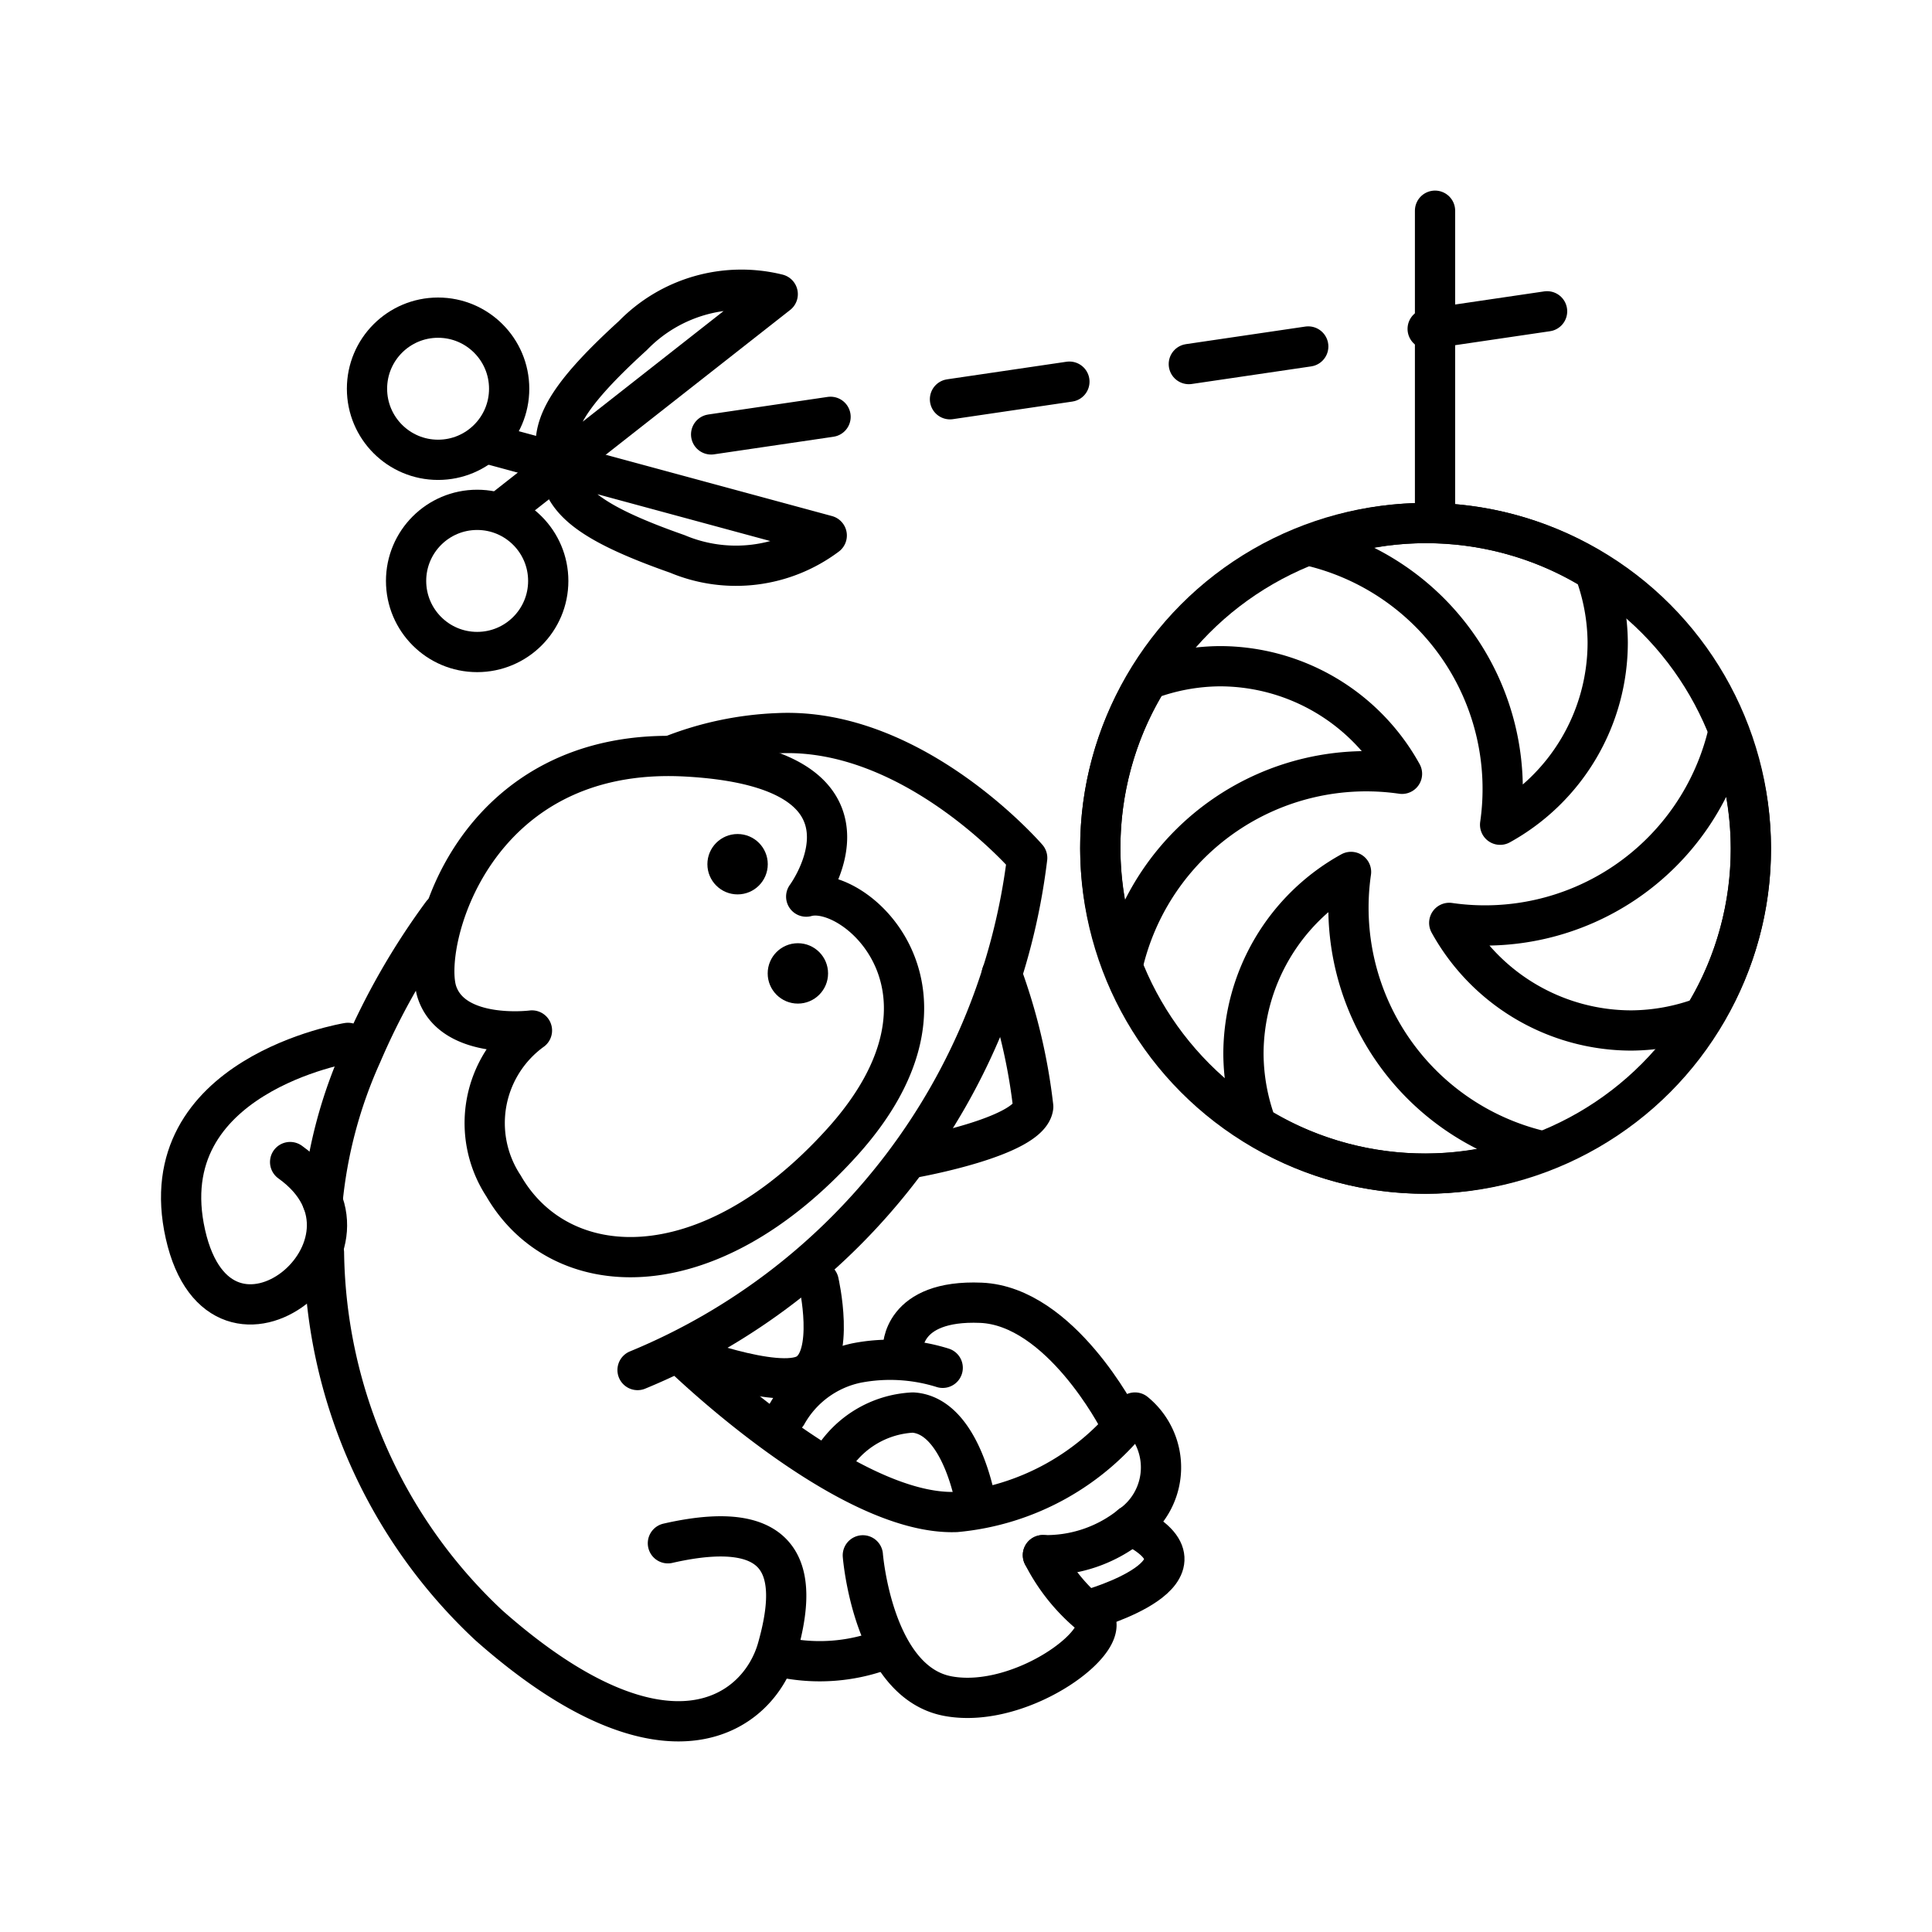 <svg xmlns="http://www.w3.org/2000/svg" viewBox="0 0 48 48"><defs><style>.a,.c{fill:none;stroke:#000;stroke-linecap:round;stroke-linejoin:round;}.b{fill:#000;}.c{stroke-dasharray:2.999 2.999;}</style></defs><path class="a" d="M16.676,18.775a8.05,8.05,0,0,1,2.66-.559c3.377-.155,6.184,3.099,6.184,3.099a15.818,15.818,0,0,1-9.68,12.723M10.985,22.7a17.478,17.478,0,0,0-1.997,3.491,11.581,11.581,0,0,0-.975,3.653m.036,1.28a12.901,12.901,0,0,0,4.103,9.263c4.416,3.902,6.704,2.194,7.164.565s.453-3.334-2.722-2.61"/><path class="a" d="M21.437,38.642s.248,3.146,2.11,3.497S27.83,40.644,27.112,40.13a4.638,4.638,0,0,1-1.201-1.493"/><path class="a" d="M19.523,41.193a4.505,4.505,0,0,0,2.336-.175"/><path class="a" d="M27.091,39.984s3.345-.938,1.009-2.088"/><path class="a" d="M16.883,33.617s4.122,4.048,6.871,3.948a6.3,6.3,0,0,0,4.444-2.471A1.761,1.761,0,0,1,28.1,37.896"/><path class="a" d="M20.03,22.276s2.354-3.188-2.976-3.482-6.606,4.687-6.192,5.873,2.354.935,2.354.935a2.841,2.841,0,0,0-.706,3.862c1.388,2.406,5.045,2.646,8.415-1.088S21.244,21.935,20.03,22.276Z"/><path class="a" d="M24.888,24.2a14.266,14.266,0,0,1,.782,3.297c-.091.753-2.962,1.263-2.962,1.263"/><path class="a" d="M20.34,31.85s.43,1.869-.303,2.287-3.153-.519-3.153-.519"/><path class="a" d="M20.675,36.281A2.498,2.498,0,0,1,22.68,35.094c1.222.077,1.573,2.295,1.573,2.295"/><path class="a" d="M27.798,35.281s-1.45-2.832-3.428-2.914-1.938,1.145-1.938,1.145"/><path class="a" d="M23.421,33.983a4.373,4.373,0,0,0-2.136-.12,2.601,2.601,0,0,0-1.736,1.274"/><path class="a" d="M8.645,25.91s-4.927.804-4.038,4.755,5.429.227,2.601-1.794"/><circle class="a" cx="11.855" cy="14.433" r="1.766"/><path class="a" d="M12.491,12.671l6.831-5.363A3.759,3.759,0,0,0,15.725,8.336c-1.808,1.646-2.092,2.384-1.841,3.199"/><circle class="a" cx="10.884" cy="9.658" r="1.766"/><path class="a" d="M12.158,11.033l8.382,2.271a3.759,3.759,0,0,1-3.712.458c-2.307-.81-2.857-1.379-2.944-2.227"/><path class="a" d="M35.653,12.883V5.235"/><circle class="b" cx="19.823" cy="24.184" r="0.75"/><circle class="b" cx="18.325" cy="21.471" r="0.75"/><path class="c" d="M17.668,10.793,41.251,7.32"/><path class="a" d="M28.1,37.896a3.36,3.36,0,0,1-2.189.742"/><circle class="a" cx="35.418" cy="21.077" r="8.082"/><path class="a" d="M30.304,16.552a5.173,5.173,0,0,0-1.78.331,7.921,7.921,0,0,0-.629,7.091,6.208,6.208,0,0,1,6.937-4.749A5.173,5.173,0,0,0,30.304,16.552Z"/><path class="a" d="M39.943,15.962a5.174,5.174,0,0,0-.331-1.78,7.92,7.92,0,0,0-7.091-.629A6.207,6.207,0,0,1,37.27,20.49,5.173,5.173,0,0,0,39.943,15.962Z"/><path class="a" d="M40.533,25.602a5.174,5.174,0,0,0,1.78-.331,7.92,7.92,0,0,0,.629-7.091,6.207,6.207,0,0,1-6.936,4.749A5.173,5.173,0,0,0,40.533,25.602Z"/><path class="a" d="M30.893,26.191a5.173,5.173,0,0,0,.331,1.78,7.921,7.921,0,0,0,7.091.629,6.208,6.208,0,0,1-4.749-6.937A5.173,5.173,0,0,0,30.893,26.191Z"/></svg>